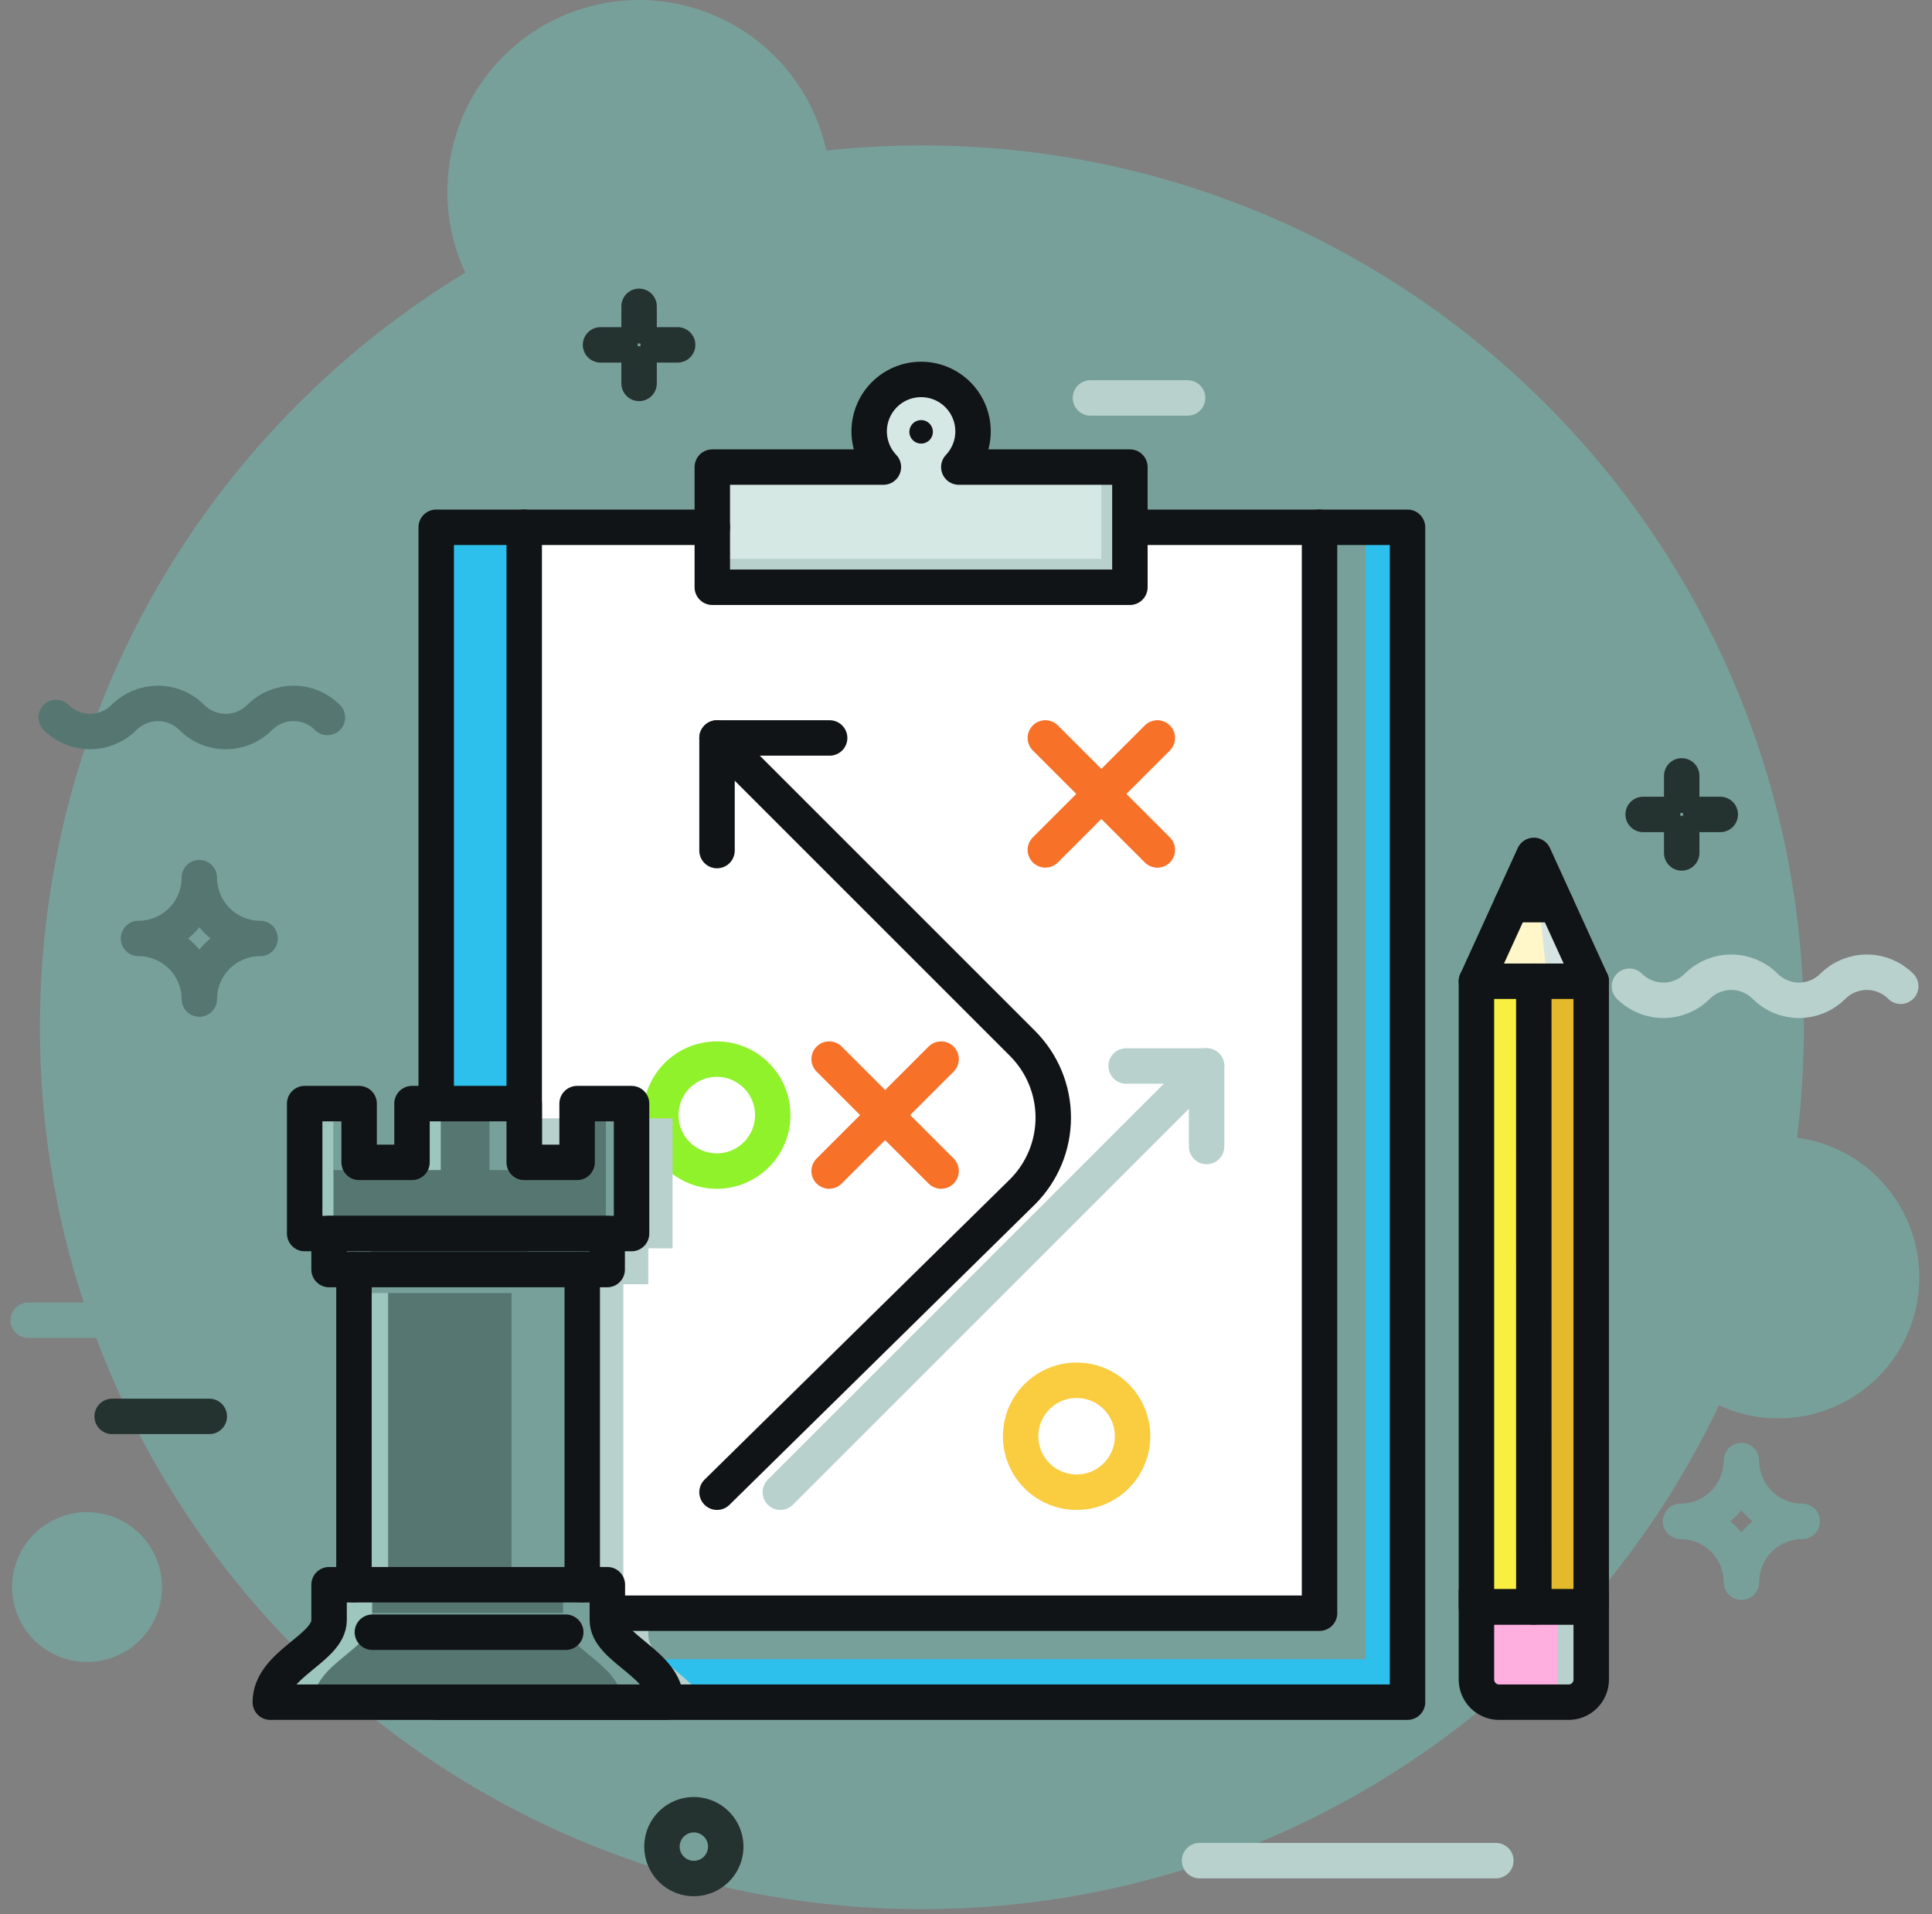 <svg width="109" height="108" viewBox="0 0 109 108" fill="none" xmlns="http://www.w3.org/2000/svg">
<rect x="0" y="0" width="109" height="108" fill="#808080" stroke="none"/>
<g style="mix-blend-mode:screen">
<path d="M52.012 107.722C79.493 107.722 101.77 85.445 101.77 57.964C101.77 30.483 79.493 8.206 52.012 8.206C24.531 8.206 2.254 30.483 2.254 57.964C2.254 85.445 24.531 107.722 52.012 107.722Z" fill="#78A09A"/>
</g>
<g style="mix-blend-mode:screen">
<path d="M52.012 102.707C72.193 102.707 88.553 86.347 88.553 66.166C88.553 45.985 72.193 29.625 52.012 29.625C31.831 29.625 15.471 45.985 15.471 66.166C15.471 86.347 31.831 102.707 52.012 102.707Z" fill="#78A09A"/>
</g>
<g style="mix-blend-mode:screen">
<path d="M25.24 10.82C25.239 8.681 25.873 6.589 27.061 4.81C28.25 3.031 29.939 1.644 31.915 0.825C33.891 0.006 36.066 -0.209 38.165 0.209C40.263 0.626 42.19 1.656 43.703 3.168C45.216 4.681 46.247 6.608 46.664 8.706C47.081 10.805 46.867 12.98 46.049 14.956C45.23 16.933 43.843 18.622 42.065 19.811C40.286 20.999 38.194 21.633 36.055 21.633C33.187 21.633 30.437 20.494 28.409 18.466C26.381 16.438 25.241 13.688 25.24 10.82V10.82Z" fill="#78A09A"/>
</g>
<g style="mix-blend-mode:screen">
<path d="M92.376 72.077C92.376 70.504 92.843 68.966 93.716 67.658C94.591 66.35 95.833 65.331 97.286 64.728C98.74 64.126 100.339 63.969 101.882 64.276C103.425 64.583 104.842 65.34 105.954 66.453C107.067 67.565 107.824 68.982 108.131 70.525C108.438 72.068 108.281 73.668 107.678 75.121C107.076 76.574 106.057 77.817 104.749 78.691C103.441 79.564 101.903 80.031 100.33 80.031C98.22 80.031 96.197 79.193 94.706 77.701C93.214 76.21 92.376 74.187 92.376 72.077Z" fill="#78A09A"/>
</g>
<g style="mix-blend-mode:screen">
<path d="M9.07 90.302C9.485 88.005 7.96 85.807 5.664 85.391C3.367 84.975 1.168 86.5 0.753 88.797C0.337 91.093 1.862 93.292 4.158 93.708C6.455 94.123 8.654 92.599 9.07 90.302Z" fill="#78A09A"/>
</g>
<path d="M3.168 40.483C3.676 40.991 4.364 41.276 5.082 41.276C5.8 41.276 6.488 40.991 6.996 40.483C7.247 40.231 7.545 40.031 7.873 39.895C8.202 39.759 8.553 39.688 8.909 39.688C9.264 39.688 9.616 39.759 9.945 39.895C10.273 40.031 10.571 40.231 10.822 40.483C11.073 40.735 11.371 40.935 11.699 41.071C12.027 41.208 12.38 41.278 12.735 41.278C13.09 41.278 13.442 41.208 13.771 41.071C14.099 40.935 14.397 40.735 14.648 40.483C14.899 40.231 15.197 40.031 15.525 39.895C15.854 39.759 16.206 39.688 16.561 39.688C16.916 39.688 17.268 39.759 17.597 39.895C17.925 40.031 18.223 40.231 18.474 40.483" stroke="#567771" stroke-width="2" stroke-linecap="round"/>
<path d="M91.931 55.649C92.439 56.157 93.127 56.442 93.845 56.442C94.563 56.442 95.251 56.157 95.759 55.649C96.267 55.142 96.955 54.858 97.672 54.858C98.389 54.858 99.077 55.142 99.585 55.649C99.836 55.9 100.134 56.1 100.462 56.236C100.79 56.372 101.141 56.442 101.497 56.442C101.852 56.442 102.203 56.372 102.531 56.236C102.859 56.1 103.157 55.9 103.408 55.649C103.916 55.143 104.605 54.858 105.322 54.858C106.039 54.858 106.728 55.143 107.236 55.649" stroke="#B8D1CD" stroke-width="2" stroke-linecap="round"/>
<path d="M77.504 18.601H66.835" stroke="#78A09A" stroke-width="2" stroke-linecap="round"/>
<path d="M72.733 100.221H62.064" stroke="#78A09A" stroke-width="2" stroke-linecap="round"/>
<path d="M67.002 22.454H61.523" stroke="#B8D1CD" stroke-width="2" stroke-linecap="round"/>
<path d="M11.809 79.92H6.328" stroke="#253330" stroke-width="2" stroke-linecap="round"/>
<path d="M84.394 104.986H67.677" stroke="#B8D1CD" stroke-width="2" stroke-linecap="round"/>
<path d="M18.311 74.494H1.594" stroke="#78A09A" stroke-width="2" stroke-linecap="round"/>
<path d="M98.248 89.274C98.248 88.364 97.886 87.49 97.242 86.847C96.599 86.203 95.725 85.841 94.815 85.841C95.266 85.841 95.712 85.753 96.128 85.581C96.545 85.409 96.923 85.156 97.242 84.837C97.561 84.519 97.814 84.141 97.987 83.724C98.159 83.308 98.248 82.862 98.248 82.411C98.248 83.321 98.609 84.193 99.253 84.836C99.896 85.48 100.768 85.841 101.678 85.841C101.227 85.841 100.781 85.93 100.365 86.102C99.948 86.275 99.57 86.528 99.251 86.847C98.933 87.165 98.68 87.544 98.508 87.96C98.336 88.377 98.248 88.823 98.248 89.274V89.274Z" stroke="#78A09A" stroke-width="2" stroke-linecap="round" stroke-linejoin="round"/>
<path d="M11.246 56.372C11.243 55.464 10.88 54.593 10.237 53.952C9.593 53.311 8.721 52.951 7.813 52.952C8.264 52.952 8.71 52.864 9.127 52.692C9.543 52.52 9.921 52.267 10.24 51.948C10.559 51.63 10.812 51.252 10.985 50.835C11.157 50.419 11.246 49.973 11.246 49.522C11.246 50.432 11.607 51.304 12.251 51.947C12.894 52.591 13.766 52.952 14.676 52.952C13.768 52.952 12.897 53.312 12.254 53.953C11.611 54.594 11.249 55.464 11.246 56.372V56.372Z" stroke="#567771" stroke-width="2" stroke-linecap="round" stroke-linejoin="round"/>
<path d="M94.879 43.779V44.875" stroke="#253330" stroke-width="2" stroke-linecap="round" stroke-linejoin="round"/>
<path d="M93.803 45.954H92.704" stroke="#253330" stroke-width="2" stroke-linecap="round" stroke-linejoin="round"/>
<path d="M94.879 48.126V47.03" stroke="#253330" stroke-width="2" stroke-linecap="round" stroke-linejoin="round"/>
<path d="M95.955 45.954H97.054" stroke="#253330" stroke-width="2" stroke-linecap="round" stroke-linejoin="round"/>
<path d="M36.056 17.284V18.383" stroke="#253330" stroke-width="2" stroke-linecap="round" stroke-linejoin="round"/>
<path d="M34.977 19.459H33.881" stroke="#253330" stroke-width="2" stroke-linecap="round" stroke-linejoin="round"/>
<path d="M36.056 21.634V20.535" stroke="#253330" stroke-width="2" stroke-linecap="round" stroke-linejoin="round"/>
<path d="M37.132 19.459H38.231" stroke="#253330" stroke-width="2" stroke-linecap="round" stroke-linejoin="round"/>
<path d="M37.346 104.191C37.347 103.775 37.492 103.372 37.757 103.051C38.022 102.729 38.389 102.51 38.798 102.429C39.206 102.349 39.63 102.412 39.996 102.609C40.363 102.806 40.651 103.123 40.81 103.508C40.968 103.893 40.989 104.321 40.868 104.719C40.747 105.117 40.492 105.461 40.146 105.692C39.8 105.923 39.384 106.028 38.97 105.987C38.556 105.946 38.168 105.763 37.874 105.469C37.535 105.13 37.346 104.67 37.346 104.191V104.191Z" stroke="#253330" stroke-width="2" stroke-linecap="round" stroke-linejoin="round"/>
<path d="M79.41 29.752H24.609V96.045H79.41V29.752Z" fill="#2EC0ED"/>
<path d="M77.042 29.752H32.171V93.619H77.042V29.752Z" fill="#78A09A"/>
<path d="M74.446 29.752H29.575V91.024H74.446V29.752Z" fill="white"/>
<path d="M54.095 26.355C54.489 25.939 54.752 25.417 54.853 24.853C54.953 24.289 54.886 23.707 54.659 23.181C54.433 22.655 54.057 22.206 53.579 21.892C53.1 21.576 52.54 21.409 51.967 21.409C51.394 21.409 50.834 21.576 50.355 21.892C49.877 22.206 49.501 22.655 49.275 23.181C49.048 23.707 48.981 24.289 49.081 24.853C49.182 25.417 49.445 25.939 49.839 26.355H40.187V33.136H63.747V26.355H54.095Z" fill="#D6E8E4"/>
<path d="M62.134 26.362V31.532H40.187V33.143H63.747V26.362H62.134Z" fill="#B8D1CD"/>
<path d="M58.977 47.955L65.296 41.639" stroke="#F77128" stroke-width="2" stroke-linecap="round" stroke-linejoin="round"/>
<path d="M65.296 47.958L58.977 41.639" stroke="#F77128" stroke-width="2" stroke-linecap="round" stroke-linejoin="round"/>
<path d="M46.779 66.076L53.095 59.76" stroke="#F77128" stroke-width="2" stroke-linecap="round" stroke-linejoin="round"/>
<path d="M53.095 66.076L46.779 59.76" stroke="#F77128" stroke-width="2" stroke-linecap="round" stroke-linejoin="round"/>
<path d="M63.899 81.041C63.899 80.416 63.714 79.805 63.367 79.285C63.02 78.765 62.527 78.36 61.95 78.121C61.372 77.882 60.737 77.819 60.124 77.941C59.511 78.062 58.948 78.363 58.506 78.805C58.064 79.247 57.763 79.81 57.642 80.423C57.52 81.036 57.582 81.671 57.822 82.249C58.061 82.826 58.466 83.32 58.986 83.666C59.506 84.013 60.117 84.198 60.742 84.198C61.579 84.198 62.382 83.865 62.974 83.273C63.566 82.681 63.898 81.878 63.899 81.041Z" stroke="#FACC40" stroke-width="2" stroke-linecap="round" stroke-linejoin="round"/>
<path d="M43.598 62.92C43.598 62.295 43.413 61.684 43.066 61.165C42.719 60.645 42.226 60.24 41.649 60.001C41.071 59.761 40.436 59.699 39.823 59.821C39.211 59.942 38.648 60.243 38.206 60.685C37.764 61.127 37.463 61.69 37.341 62.302C37.219 62.915 37.281 63.55 37.52 64.128C37.76 64.705 38.164 65.198 38.684 65.546C39.203 65.893 39.814 66.078 40.439 66.078C41.277 66.078 42.08 65.745 42.672 65.153C43.265 64.561 43.598 63.758 43.598 62.92V62.92Z" stroke="#90F22A" stroke-width="2" stroke-linecap="round" stroke-linejoin="round"/>
<path d="M40.453 47.993V41.639H46.807" stroke="#111416" stroke-width="2" stroke-linecap="round" stroke-linejoin="round"/>
<path d="M40.453 84.198L57.687 67.249C58.237 66.699 58.674 66.046 58.972 65.328C59.27 64.609 59.423 63.839 59.423 63.062C59.423 62.284 59.27 61.514 58.972 60.795C58.674 60.077 58.237 59.424 57.687 58.874L40.453 41.639" stroke="#111416" stroke-width="2" stroke-linecap="round" stroke-linejoin="round"/>
<path d="M63.534 60.148H68.074V64.692" stroke="#B8D1CD" stroke-width="2" stroke-linecap="round" stroke-linejoin="round"/>
<path d="M44.025 84.198L68.075 60.148" stroke="#B8D1CD" stroke-width="2" stroke-linecap="round" stroke-linejoin="round"/>
<path d="M36.575 92.247V90.238H35.168V72.462H36.575V70.434H37.946V63.101H34.874V66.415H31.891V63.101H25.557V66.415H24.602V90.239V96.039H39.708C39.031 94.464 36.575 93.639 36.575 92.247Z" fill="#B8D1CD"/>
<path d="M63.832 29.752H79.41V96.045H24.61V29.752H40.188" stroke="#111416" stroke-width="2" stroke-linecap="round" stroke-linejoin="round"/>
<path d="M74.446 29.752V91.024H29.575V29.752" stroke="#111416" stroke-width="2" stroke-linecap="round" stroke-linejoin="round"/>
<path d="M54.095 26.355C54.489 25.939 54.752 25.417 54.853 24.853C54.953 24.289 54.886 23.707 54.659 23.181C54.433 22.655 54.057 22.206 53.579 21.892C53.1 21.576 52.54 21.409 51.967 21.409C51.394 21.409 50.834 21.576 50.355 21.892C49.877 22.206 49.501 22.655 49.275 23.181C49.048 23.707 48.981 24.289 49.081 24.853C49.182 25.417 49.445 25.939 49.839 26.355H40.187V33.136H63.747V26.355H54.095Z" stroke="#111416" stroke-width="2" stroke-linecap="round" stroke-linejoin="round"/>
<path d="M51.304 24.366C51.304 24.497 51.343 24.626 51.416 24.735C51.489 24.844 51.593 24.929 51.714 24.98C51.835 25.03 51.969 25.043 52.097 25.017C52.226 24.992 52.345 24.928 52.438 24.835C52.53 24.743 52.594 24.624 52.619 24.496C52.645 24.367 52.632 24.233 52.581 24.112C52.531 23.991 52.446 23.887 52.337 23.814C52.228 23.741 52.099 23.702 51.968 23.702C51.792 23.702 51.623 23.772 51.498 23.896C51.374 24.021 51.304 24.19 51.304 24.366V24.366Z" fill="#111416"/>
<path d="M86.537 55.365H83.298V90.668H86.537V55.365Z" fill="#F9EF41"/>
<path d="M89.77 55.365H86.534V90.668H89.77V55.365Z" fill="#E5B92C"/>
<path d="M83.298 90.668V94.768C83.298 94.936 83.331 95.102 83.395 95.257C83.46 95.412 83.554 95.553 83.672 95.672C83.791 95.79 83.932 95.885 84.087 95.949C84.242 96.013 84.408 96.046 84.576 96.046H88.496C88.664 96.046 88.83 96.013 88.985 95.949C89.14 95.885 89.281 95.79 89.4 95.672C89.518 95.553 89.612 95.412 89.677 95.257C89.741 95.102 89.774 94.936 89.774 94.768V90.668H83.298Z" fill="#FFAEE0"/>
<path d="M83.298 55.366H89.773L87.802 51.043H85.269L83.298 55.366Z" fill="#FFF6CA"/>
<path d="M85.269 51.043H87.802L86.537 48.269L85.269 51.043Z" fill="#B8D1CD"/>
<path d="M87.872 90.668V94.768C87.872 94.936 87.839 95.102 87.775 95.257C87.71 95.412 87.616 95.553 87.498 95.672C87.379 95.79 87.238 95.885 87.083 95.949C86.928 96.013 86.762 96.046 86.594 96.046H88.494C88.662 96.046 88.828 96.013 88.983 95.949C89.138 95.885 89.279 95.79 89.398 95.672C89.516 95.553 89.611 95.412 89.675 95.257C89.739 95.102 89.772 94.936 89.772 94.768V90.668H87.872Z" fill="#B8D1CD"/>
<path d="M87.3 55.366L86.537 48.266L89.773 55.366H87.3Z" fill="#D6E5E2"/>
<path d="M89.773 55.365H83.298V90.668H89.773V55.365Z" stroke="#111416" stroke-width="2" stroke-linecap="round" stroke-linejoin="round"/>
<path d="M86.534 55.365L86.536 90.67" stroke="#111416" stroke-width="2" stroke-linecap="round"/>
<path d="M83.298 55.366L86.537 48.266L89.773 55.366" stroke="#111416" stroke-width="2" stroke-linecap="round" stroke-linejoin="round"/>
<path d="M87.802 51.043H85.269" stroke="#111416" stroke-width="2" stroke-linecap="round"/>
<path d="M83.298 90.668V94.768C83.298 94.936 83.331 95.102 83.395 95.257C83.46 95.412 83.554 95.553 83.672 95.672C83.791 95.79 83.932 95.885 84.087 95.949C84.242 96.013 84.408 96.046 84.576 96.046H88.496C88.664 96.046 88.83 96.013 88.985 95.949C89.14 95.885 89.281 95.79 89.4 95.672C89.518 95.553 89.612 95.412 89.677 95.257C89.741 95.102 89.774 94.936 89.774 94.768V90.668H83.298Z" stroke="#111416" stroke-width="2" stroke-linecap="round"/>
<path d="M18.566 91.417V89.417H34.266V91.417C34.266 93.035 37.582 93.885 37.582 96.046H15.25C15.25 93.885 18.566 93.033 18.566 91.417Z" fill="#567771"/>
<path d="M34.257 91.417V89.417H31.771V91.017H20.997V92.073H31.897V91.956C32.497 93.256 35.089 94.138 35.089 96.05H37.575C37.57 93.885 34.257 93.033 34.257 91.417Z" fill="#78A09A"/>
<path d="M20.997 89.413H18.566V91.413C18.566 93.034 15.25 93.881 15.25 96.042H17.681C17.681 93.882 20.997 93.034 20.997 91.413V89.413Z" fill="#9DC6BF"/>
<path d="M34.256 69.604H18.566V71.635H34.256V69.604Z" fill="#567771"/>
<path d="M20.913 69.604H18.566V71.635H20.913V69.604Z" fill="#9DC6BF"/>
<path d="M34.256 69.604H29.759V71.635H34.256V69.604Z" fill="#78A09A"/>
<path d="M32.849 71.635H19.97V89.413H32.849V71.635Z" fill="#567771"/>
<path d="M21.896 71.635H19.97V89.413H21.896V71.635Z" fill="#9DC6BF"/>
<path d="M19.97 71.635V72.96H28.86V89.413H32.852V71.635H19.97Z" fill="#78A09A"/>
<path d="M32.559 62.271V65.587H29.576V62.271H23.244V65.587H20.261V62.271H17.189V69.604H35.631V62.271H32.559Z" fill="#567771"/>
<path d="M29.575 62.271H27.614V66.02H29.575V62.271Z" fill="#78A09A"/>
<path d="M35.631 62.271H34.182V69.604H35.631V62.271Z" fill="#78A09A"/>
<path d="M20.259 62.271H18.81V66.02H20.259V62.271Z" fill="#78A09A"/>
<path d="M18.812 62.271H17.189V69.604H18.812V62.271Z" fill="#9DC6BF"/>
<path d="M24.867 62.271H23.244V66.02H24.867V62.271Z" fill="#9DC6BF"/>
<path d="M18.566 91.417V89.417H34.266V91.417C34.266 93.035 37.582 93.885 37.582 96.046H15.25C15.25 93.885 18.566 93.033 18.566 91.417Z" stroke="#111416" stroke-width="2" stroke-linecap="round" stroke-linejoin="round"/>
<path d="M31.919 92.098H21.009" stroke="#111416" stroke-width="2" stroke-linecap="round" stroke-linejoin="round"/>
<path d="M19.97 89.413V71.635" stroke="#111416" stroke-width="2" stroke-linecap="round" stroke-linejoin="round"/>
<path d="M32.849 89.413V71.635" stroke="#111416" stroke-width="2" stroke-linecap="round" stroke-linejoin="round"/>
<path d="M34.256 69.604H18.566V71.635H34.256V69.604Z" stroke="#111416" stroke-width="2" stroke-linecap="round" stroke-linejoin="round"/>
<path d="M32.559 62.271V65.587H29.576V62.271H23.244V65.587H20.261V62.271H17.189V69.604H35.631V62.271H32.559Z" stroke="#111416" stroke-width="2" stroke-linecap="round" stroke-linejoin="round"/>
</svg>
